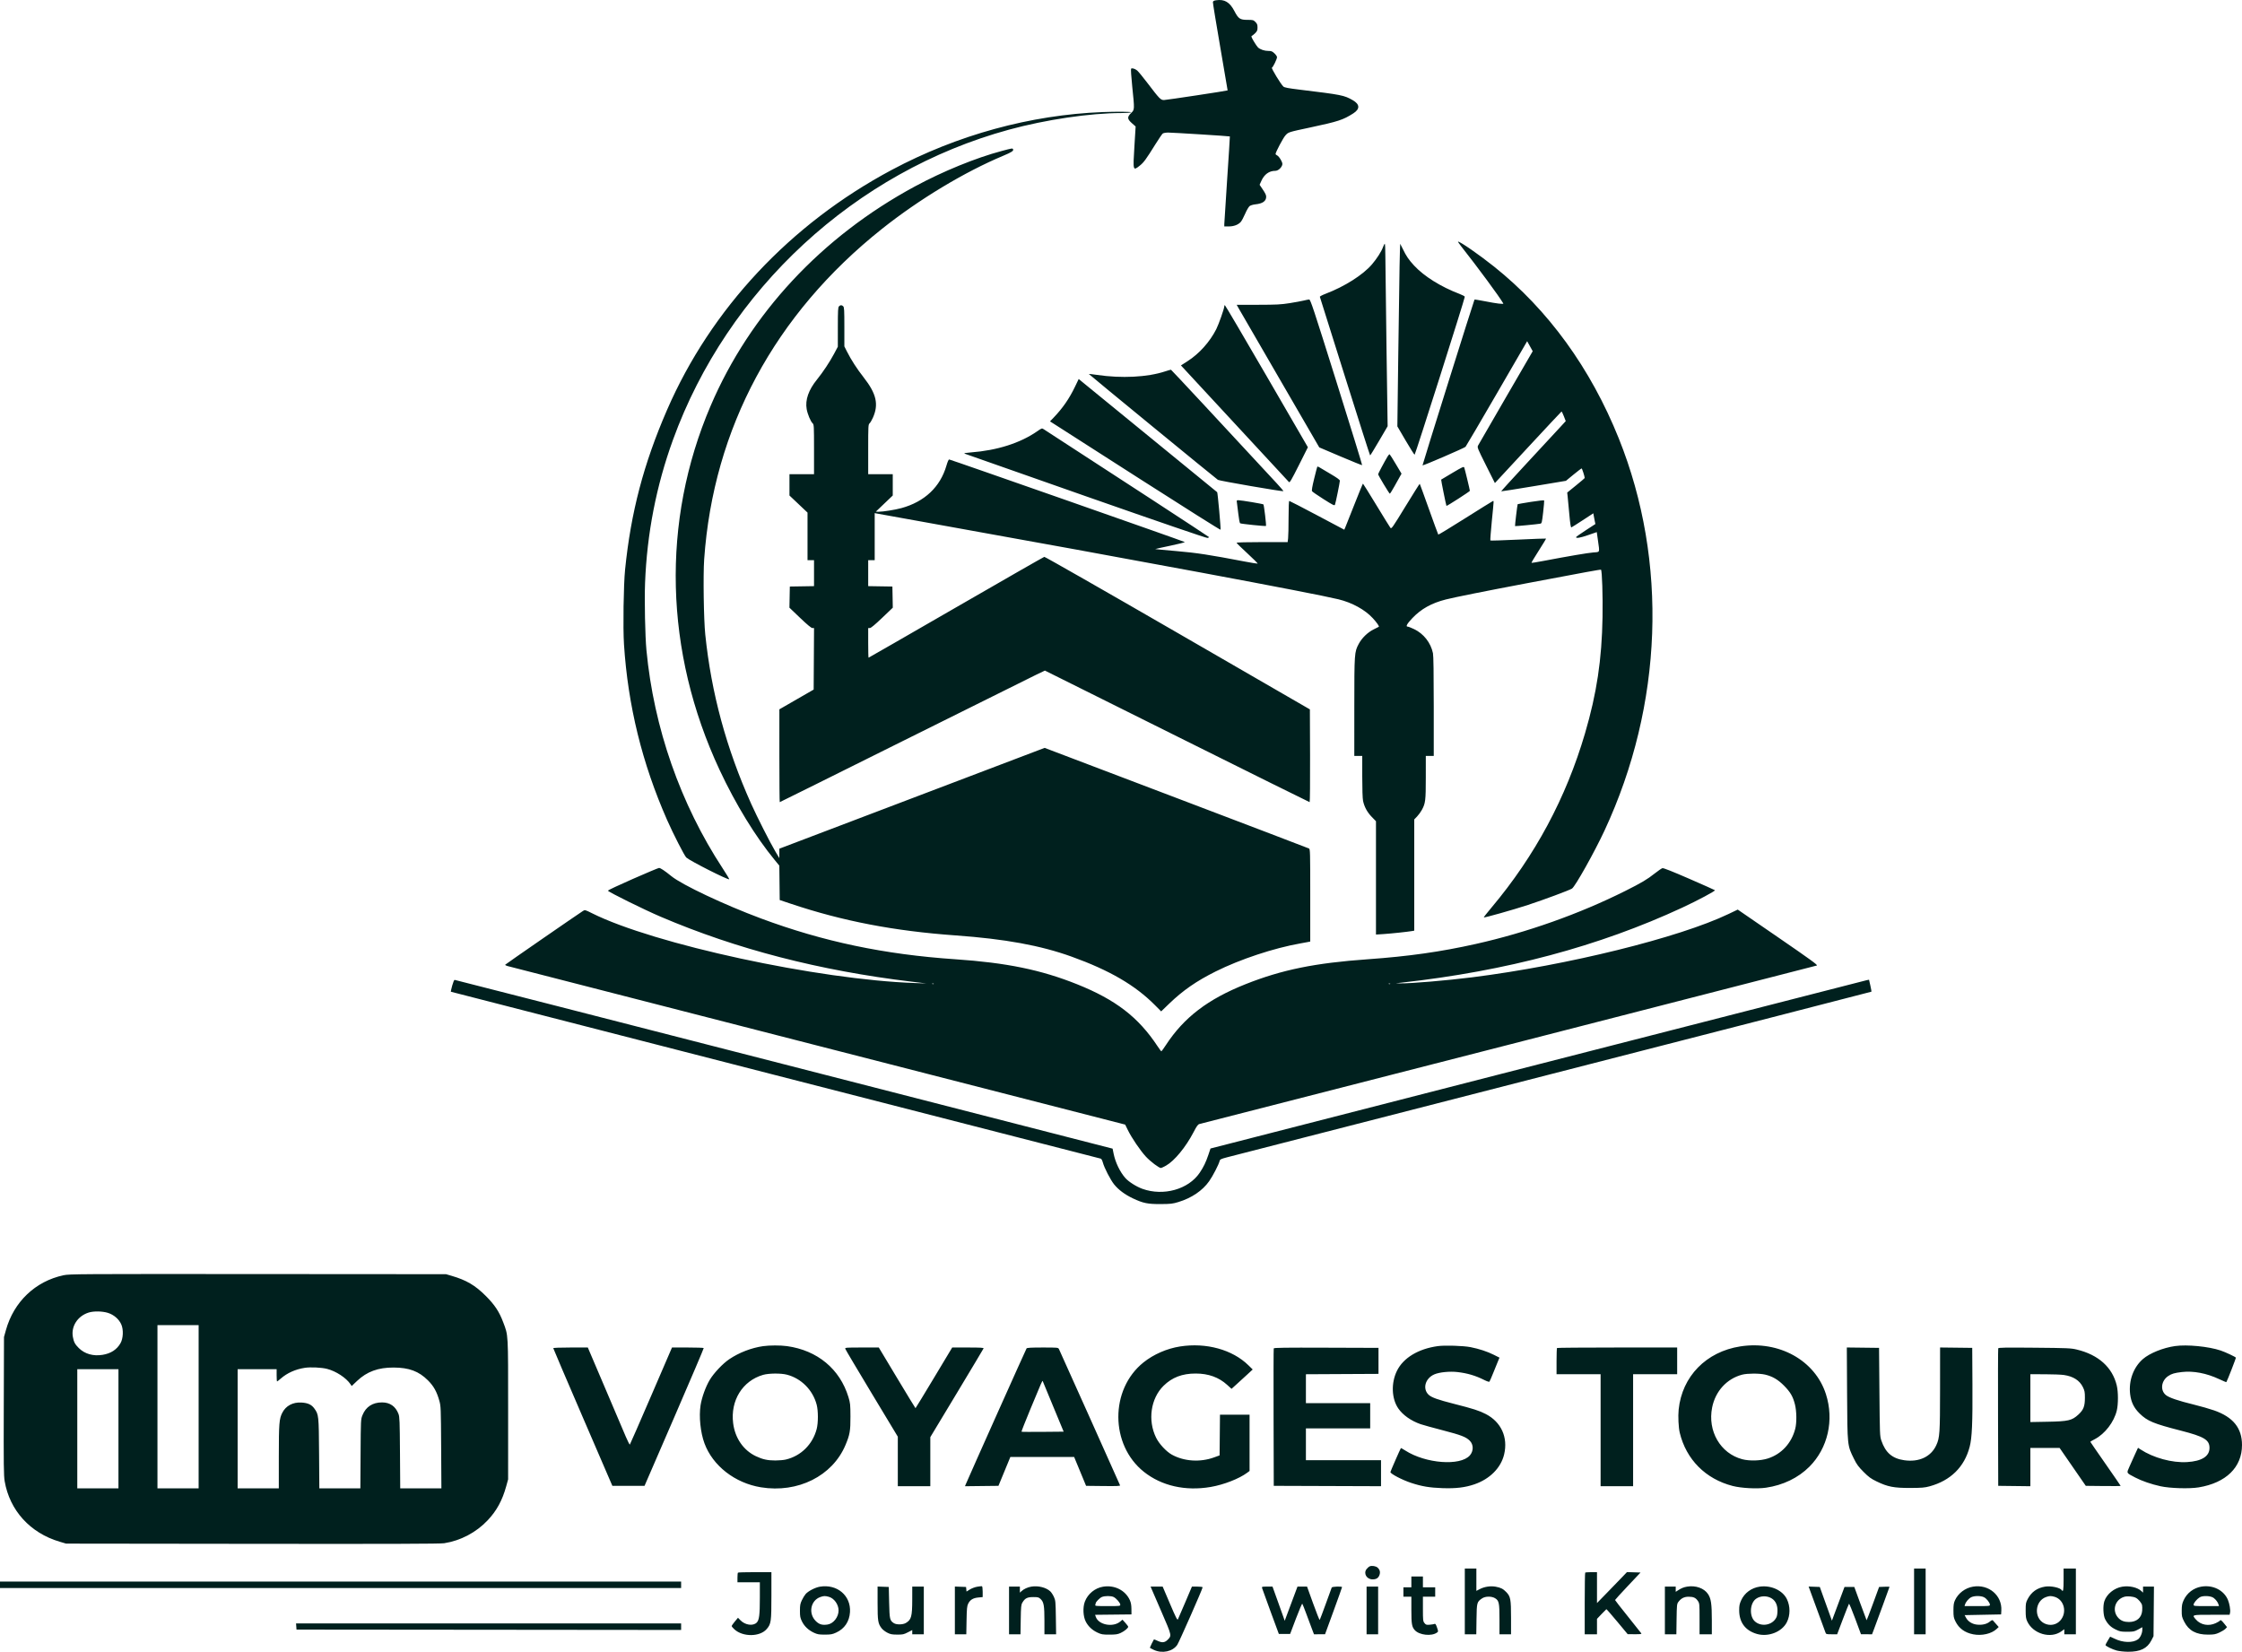 <svg xmlns="http://www.w3.org/2000/svg" width="3104" height="2287" viewBox="0 0 3104 2287" fill="none"><path fill-rule="evenodd" clip-rule="evenodd" d="M1683.5 0.388C1680.5 0.842 1679.44 1.491 1679.25 2.993C1679.11 4.093 1683.67 31.993 1689.37 64.993C1695.08 97.993 1699.69 125.066 1699.62 125.155C1699.22 125.687 1614.67 138.493 1611.56 138.493C1606.9 138.493 1605.47 137.029 1588.94 115.322C1582.38 106.703 1575.81 98.706 1574.35 97.55C1571.17 95.051 1567.2 93.895 1565.98 95.116C1565.48 95.616 1566.15 106.102 1567.53 119.493C1570.88 152.103 1570.9 151.691 1566 156.493C1560.33 162.049 1560.55 164.74 1567.11 170.551L1572.26 175.11L1570.55 202.854C1568.47 236.656 1568.52 236.849 1577.91 229.372C1583.51 224.92 1586.48 220.873 1599.58 199.831C1604.28 192.293 1608.88 185.547 1609.81 184.841C1610.74 184.134 1614.09 183.542 1617.26 183.525C1623.16 183.492 1702.29 188.447 1702.72 188.876C1702.85 189.007 1701.17 215.637 1698.99 248.053C1696.8 280.47 1695.02 308.455 1695.01 310.243L1695 313.493L1701.25 313.471C1708.2 313.447 1714.15 311.23 1717.74 307.318C1718.98 305.977 1721.72 300.869 1723.85 295.967C1725.99 291.025 1728.78 286.253 1730.12 285.255C1731.44 284.265 1735 283.205 1738.01 282.9C1748.09 281.882 1753 278.432 1753 272.38C1753 269.927 1751.83 267.55 1747.33 260.901L1743.89 255.809L1746.32 250.401C1750.41 241.31 1757.08 236.493 1765.6 236.493C1769.14 236.493 1773.47 233.018 1775.02 228.937C1775.84 226.774 1775.53 225.406 1773.28 221.274C1771.78 218.507 1769.52 215.777 1768.27 215.208C1767.02 214.638 1766 213.742 1766 213.217C1766 210.732 1776.45 191.006 1779.62 187.487C1783.81 182.86 1783.33 183.013 1814.5 176.358C1852.78 168.186 1859.46 165.996 1873.58 156.98C1883.09 150.905 1882.8 144.382 1872.77 138.654C1860.79 131.82 1857.92 131.252 1799.15 124.093C1783.56 122.194 1778.33 121.199 1776.83 119.842C1773.26 116.605 1759.6 94.126 1760.94 93.679C1762.46 93.173 1768 81.744 1768 79.111C1768 78.076 1766.39 75.714 1764.43 73.861C1761.36 70.97 1760.16 70.493 1755.9 70.493C1750.63 70.493 1744.8 68.53 1741.69 65.711C1740.65 64.773 1737.98 60.876 1735.74 57.052C1732.66 51.777 1732.02 49.987 1733.09 49.635C1733.87 49.38 1735.96 47.714 1737.75 45.932C1740.49 43.2 1741 41.961 1741 38.016C1741 34.18 1740.47 32.814 1738.08 30.416C1735.34 27.682 1734.65 27.493 1727.3 27.493C1716.79 27.493 1714.56 26.015 1709.04 15.392C1702.51 2.853 1695.28 -1.394 1683.5 0.388ZM1526.5 155.157C1426.56 159.04 1325.28 186.823 1234.5 235.257C1094.21 310.108 984.324 427.506 923.508 567.493C891.057 642.192 873.458 709.153 865.426 788.493C863.289 809.598 862.411 869.161 863.899 892.111C869.397 976.942 889.011 1056.8 923.617 1135.26C932.158 1154.62 947.578 1184.75 950.183 1187.17C955.148 1191.78 1008.2 1218.63 1009.59 1217.24C1009.87 1216.96 1005.85 1210.27 1000.66 1202.36C942.04 1113.04 905.181 1007.58 894.977 899.993C893.144 880.663 892.133 831.317 893.074 807.085C895.736 738.547 908.57 672.696 931.682 608.993C1007.26 400.682 1183.86 237.641 1396.89 179.515C1447.9 165.594 1509.18 156.534 1552.69 156.478C1559.18 156.469 1565.18 156.026 1566 155.493C1567.4 154.585 1545.92 154.402 1526.5 155.157ZM1387 208.967C1351.06 218.511 1305.42 237.147 1266.5 258.171C1137.52 327.837 1038.47 434.23 983.885 561.751C915.335 721.885 919.783 902.346 996.312 1066C1018.54 1113.53 1045.84 1158.14 1072.63 1190.69L1078.96 1198.38L1079.23 1222.18L1079.5 1245.98L1095 1251.18C1166.65 1275.2 1238.14 1288.93 1323 1294.99C1391.41 1299.88 1440.51 1308.85 1483.5 1324.32C1536.09 1343.24 1571.6 1363.9 1599.05 1391.55L1607.6 1400.17L1618.74 1389.44C1637.81 1371.08 1656.42 1358.19 1683 1344.92C1716.93 1327.99 1763.69 1312.5 1800.5 1306.02C1805.45 1305.14 1810.51 1304.21 1811.75 1303.94L1814 1303.46V1239.51C1814 1179.62 1813.89 1175.51 1812.25 1174.65C1811.29 1174.14 1728.55 1142.6 1628.39 1104.54L1446.27 1035.36L1262.64 1105.13L1079 1174.91L1078.98 1181.45L1078.97 1187.99L1073.32 1178.49C1066.07 1166.28 1048.16 1131 1040.08 1112.99C1005.59 1036.16 984.82 959.651 976.432 878.493C974.288 857.746 973.381 796.016 974.901 774.337C987.633 592.812 1072.54 434.996 1221 316.905C1272.58 275.88 1335.29 238.078 1389.2 215.522C1401.05 210.56 1403.83 208.649 1402.44 206.403C1401.66 205.134 1401.05 205.235 1387 208.967ZM2022.77 340.743C2045.82 369.923 2075.74 410.493 2081.27 420.058C2082.1 421.484 2072.3 420.307 2055.18 416.924C2047.86 415.477 2041.66 414.498 2041.41 414.749C2040.69 415.474 1969.07 643.892 1969.44 644.271C1970.14 644.967 2027.56 620.179 2029 618.559C2029.82 617.633 2049.36 584.359 2072.41 544.617L2114.31 472.359L2118.16 479.289L2122 486.219L2084.91 550.106C2064.51 585.244 2047.17 615.221 2046.39 616.722C2045.02 619.346 2045.44 620.393 2057.3 644.098L2069.64 668.747L2115.43 619.37C2140.62 592.213 2161.52 569.879 2161.87 569.741C2162.22 569.602 2163.69 572.527 2165.13 576.241L2167.74 582.993L2158.92 592.57C2154.07 597.837 2133.88 619.623 2114.05 640.984C2094.22 662.344 2078.16 679.986 2078.36 680.187C2078.56 680.388 2098.81 677.198 2123.37 673.098L2168.01 665.644L2178.44 657.069C2184.17 652.352 2189.25 648.493 2189.72 648.493C2190.39 648.493 2194 659.7 2194 661.791C2194 662.05 2188.55 666.682 2181.89 672.085L2169.77 681.909L2170.33 686.951C2170.63 689.724 2171.66 700.672 2172.62 711.279C2173.93 725.742 2174.68 730.445 2175.62 730.085C2176.31 729.822 2183.41 725.332 2191.4 720.109L2205.93 710.612L2206.57 714.302C2206.92 716.332 2207.56 719.671 2207.99 721.722L2208.78 725.451L2195.39 734.157C2188.02 738.945 2182 743.198 2182 743.608C2182 745.573 2187.56 744.641 2198.6 740.826L2210.7 736.644L2212.35 748.318C2214.79 765.567 2215.33 764.111 2206.25 764.769C2198.86 765.304 2170.91 770.047 2136.64 776.581C2127.92 778.244 2120.57 779.399 2120.32 779.147C2120.07 778.895 2124.58 771.334 2130.35 762.345C2136.12 753.356 2140.66 745.822 2140.45 745.605C2140.23 745.387 2122.94 746.028 2102.04 747.031C2081.13 748.033 2063.75 748.576 2063.41 748.238C2063.07 747.899 2063.97 735.781 2065.4 721.308C2068.47 690.317 2068.35 693.144 2066.53 693.842C2065.73 694.151 2048.59 704.81 2028.44 717.528C2008.3 730.245 1991.58 740.404 1991.28 740.102C1990.98 739.801 1985.16 723.937 1978.36 704.849C1971.55 685.761 1965.81 669.972 1965.6 669.763C1965.39 669.554 1956.52 683.615 1945.88 701.01C1927.8 730.57 1926.44 732.514 1925.02 730.745C1924.18 729.705 1915.4 715.513 1905.5 699.208C1895.6 682.904 1887.28 669.549 1887 669.53C1886.72 669.512 1881.59 681.984 1875.59 697.245C1869.59 712.506 1863.88 726.869 1862.91 729.162L1861.14 733.331L1823.57 713.412C1802.91 702.457 1785.55 693.493 1785 693.493C1784.36 693.493 1784 701.9 1783.99 716.743C1783.99 729.531 1783.7 742.355 1783.35 745.243L1782.72 750.493H1747.36C1726.74 750.493 1712 750.873 1712 751.405C1712 751.906 1718.77 758.536 1727.05 766.138C1735.33 773.74 1741.67 780.103 1741.14 780.279C1740.62 780.454 1733.06 779.235 1724.34 777.57C1674.14 767.974 1657 765.35 1628.54 762.903C1612.62 761.534 1599.47 760.298 1599.33 760.157C1599.19 760.016 1608.52 757.932 1620.07 755.526C1631.61 753.121 1640.71 750.814 1640.28 750.4C1639.38 749.53 1316.18 636.249 1314.16 636.095C1313.31 636.03 1311.92 639.102 1310.36 644.493C1301.77 674.171 1280.1 694.622 1247.88 703.449C1239.32 705.797 1222.3 708.501 1216.5 708.436L1212.5 708.391L1224.25 697.181L1236 685.97V671.232V656.493H1219H1202V622.148C1202 589.757 1202.11 587.706 1203.89 586.095C1204.92 585.156 1206.98 581.703 1208.45 578.423C1216.81 559.799 1213.41 544.965 1195.57 522.262C1186.48 510.686 1178.32 498.051 1172.6 486.685L1169 479.543V452.589C1169 429.42 1168.78 425.415 1167.43 424.064C1165.43 422.07 1163.57 422.07 1161.57 424.064C1160.22 425.415 1160 429.457 1159.98 452.814L1159.96 479.993L1154.93 489.481C1148.86 500.918 1139.32 515.308 1131.06 525.493C1119.41 539.85 1114.59 553.7 1116.82 566.365C1118.06 573.426 1122.33 583.578 1125.11 586.095C1126.89 587.706 1127 589.757 1127 622.148V656.493H1110H1093V671.243L1093 685.993L1105.5 697.816L1118 709.638V742.566V775.493H1122.5H1127V793.469V811.445L1110.25 811.719L1093.5 811.993L1093.22 826.635L1092.95 841.277L1107.72 855.38C1117.78 864.976 1123.22 869.484 1124.76 869.488L1127.02 869.493L1126.76 912.069L1126.5 954.645L1102.77 968.319L1079.03 981.993L1079.02 1046.24C1079.01 1081.58 1079.25 1110.49 1079.55 1110.49C1079.85 1110.49 1156.91 1072.22 1250.8 1025.43C1344.68 978.648 1427.16 937.665 1434.08 934.358L1446.66 928.347L1629.5 1019.42C1730.05 1069.51 1812.71 1110.49 1813.17 1110.49C1813.63 1110.49 1813.9 1081.6 1813.76 1046.28L1813.5 982.067L1630.5 876.309C1529.85 818.141 1446.75 770.711 1445.83 770.907C1444.91 771.103 1389.9 802.59 1323.59 840.878C1257.27 879.166 1202.79 910.493 1202.51 910.493C1202.23 910.493 1202 901.268 1202 889.993V869.493L1204.25 869.488C1205.77 869.484 1211.26 864.936 1221.28 855.38L1236.05 841.277L1235.78 826.635L1235.5 811.993L1218.75 811.719L1202 811.445V793.469V775.493H1206.5H1211V742.914V710.334L1213.75 710.894C1215.26 711.201 1248 717.104 1286.5 724.011C1573.14 775.434 1816.53 820.823 1853 829.654C1872.01 834.256 1889.87 844.088 1900.7 855.909C1906.21 861.922 1909.86 867.175 1908.92 867.741C1908.69 867.88 1905.46 869.505 1901.75 871.353C1893.5 875.46 1885.46 883.272 1881.13 891.408C1875.14 902.646 1875.04 904.071 1875.02 978.743L1875 1046.49H1880.5H1886V1074.94C1886 1092.03 1886.44 1105.51 1887.11 1108.69C1888.88 1117.07 1892.88 1124.44 1899.18 1130.92L1905 1136.91V1215.35V1293.79L1915.56 1293.11C1926.05 1292.43 1948.53 1290.05 1954.75 1288.97L1958 1288.4V1211.41V1134.42L1961.89 1130.37C1964.02 1128.15 1967 1124.07 1968.5 1121.31C1973.53 1112.07 1973.98 1108.43 1973.99 1076.24L1974 1046.49H1979.5H1985V978.042C1985 931.933 1984.64 907.862 1983.9 904.292C1980.89 889.888 1971.07 877.322 1957.86 870.992C1953.84 869.067 1949.8 867.493 1948.87 867.493C1945.81 867.493 1948.03 863.467 1955.32 855.793C1967.5 842.968 1981.89 834.941 2001.73 829.91C2014.04 826.787 2054.88 818.611 2116 807.033C2196.54 791.776 2216.06 788.217 2216.54 788.7C2218.04 790.196 2219.17 824.777 2218.68 853.993C2217.69 913.229 2210.69 959.761 2194.45 1015.15C2168.2 1104.62 2125.22 1184.72 2065.04 1256.33C2058.88 1263.66 2054.02 1269.84 2054.24 1270.07C2054.96 1270.79 2094.85 1259.54 2115.41 1252.81C2137.19 1245.69 2173.07 1232.34 2176.42 1230.12C2180.94 1227.12 2207.53 1179.66 2221.48 1149.7C2302.43 975.782 2309.64 777.414 2241.19 606.993C2202.13 509.769 2143.46 428.929 2068.5 369.056C2048.41 353.008 2021.74 334.493 2018.72 334.493C2018.23 334.493 2020.05 337.306 2022.77 340.743ZM1914.64 342.382C1912.54 348.217 1906.16 358.149 1899.5 365.944C1887.02 380.552 1861.56 396.708 1835.32 406.675C1830.71 408.429 1827.11 410.343 1827.32 410.928C1827.54 411.514 1843.16 461.156 1862.04 521.243C1880.91 581.33 1896.61 630.492 1896.93 630.492C1897.24 630.491 1902.82 621.4 1909.32 610.289L1921.15 590.087L1919.57 481.04C1918.7 421.064 1917.99 364.231 1917.99 354.743C1918 345.255 1917.64 337.493 1917.2 337.493C1916.76 337.493 1915.6 339.693 1914.64 342.382ZM1937.67 368.243C1937.32 385.156 1936.49 442.032 1935.83 494.636L1934.62 590.28L1946.06 609.823C1952.35 620.572 1957.95 629.431 1958.5 629.509C1959.37 629.634 2027.93 413.863 2027.98 410.83C2027.99 410.191 2024.74 408.429 2020.75 406.914C1994.81 397.062 1971.65 382.603 1957.74 367.581C1950.45 359.705 1946.75 354.274 1942.34 344.987C1940.38 340.865 1938.67 337.493 1938.55 337.493C1938.42 337.493 1938.03 351.33 1937.67 368.243ZM1805 416.085C1801.97 416.839 1793.2 418.454 1785.5 419.674C1773.42 421.589 1767.44 421.9 1741.83 421.943L1712.17 421.993L1715.33 427.578C1717.08 430.65 1742.8 475.059 1772.5 526.266L1826.5 619.37L1855.94 631.905C1872.14 638.8 1885.6 644.226 1885.86 643.963C1886.13 643.7 1870.18 591.966 1850.42 528.998C1818.2 426.317 1814.29 414.521 1812.5 414.612C1811.4 414.668 1808.03 415.331 1805 416.085ZM1694.98 424.243C1694.96 427.214 1687.31 448.939 1683.93 455.643C1675.06 473.215 1660.33 489.663 1644.25 499.963L1635 505.887L1637.36 508.44C1639.73 511.012 1782.16 664.805 1784.55 667.371C1785.61 668.51 1787.98 664.459 1798.29 643.961L1810.74 619.173L1753.68 520.833C1722.3 466.746 1696.26 422.493 1695.81 422.493C1695.37 422.493 1694.99 423.281 1694.98 424.243ZM1613 514.177C1588.63 522.223 1552.68 524.046 1518.5 518.97C1512.6 518.095 1507.63 517.53 1507.44 517.716C1507.15 518.011 1681.3 660.844 1686.2 664.325C1688.05 665.638 1776.01 680.822 1776.85 679.974C1777.09 679.734 1772.84 674.728 1767.39 668.85C1691.34 586.686 1621.76 511.963 1621.2 511.847C1620.82 511.767 1617.12 512.815 1613 514.177ZM1488.32 535.333C1480.39 551.882 1471.23 565.115 1458.69 578.172L1453.71 583.35L1461.6 588.375C1465.95 591.138 1519 625.117 1579.5 663.883C1640 702.65 1689.66 733.925 1689.85 733.384C1690.39 731.867 1685.89 682.074 1685.15 681.386C1684.79 681.051 1643.55 647.343 1593.5 606.478C1543.45 565.613 1500.46 530.489 1497.97 528.425L1493.44 524.672L1488.32 535.333ZM1436.1 597.001C1412.58 613.367 1380.56 623.568 1344 626.339C1336.49 626.909 1334.07 627.39 1335.5 628.031C1336.6 628.523 1412.16 655.077 1503.42 687.039C1605.4 722.76 1670.23 744.98 1671.67 744.706C1672.95 744.461 1673.99 743.975 1673.98 743.626C1673.96 743.158 1541.14 656.504 1445.08 594.287C1442.49 592.605 1442.36 592.642 1436.1 597.001ZM1921.21 631.737C1916.78 639.121 1908 655.586 1908 656.528C1908 657.917 1923.33 683.408 1924.19 683.455C1924.57 683.476 1927.46 678.881 1930.6 673.243C1933.74 667.605 1937.23 661.366 1938.35 659.377L1940.39 655.762L1932.57 642.608C1928.27 635.374 1924.39 629.236 1923.96 628.968C1923.53 628.7 1922.29 629.946 1921.21 631.737ZM1823.73 646.189C1823.48 646.631 1821.54 654.095 1819.41 662.774C1816.71 673.801 1815.84 679.008 1816.53 680.058C1817.06 680.884 1824.25 685.834 1832.5 691.058C1845.53 699.312 1847.59 700.323 1848.22 698.774C1849.19 696.422 1855 667.935 1855 665.547C1855 664.22 1851.21 661.465 1841.75 655.916C1834.46 651.641 1827.53 647.522 1826.34 646.764C1825.16 646.005 1823.98 645.746 1823.73 646.189ZM2010.99 654.589C2002.47 659.643 1995.38 663.87 1995.24 663.982C1994.93 664.22 2002.11 699.819 2002.58 700.356C2003.07 700.92 2035 680.373 2035 679.496C2035 678.17 2027.99 649.095 2027.21 647.196C2026.57 645.619 2024.59 646.52 2010.99 654.589ZM2119.5 694.798C2109.6 696.382 2101.37 697.807 2101.2 697.965C2100.75 698.406 2097.19 727.946 2097.54 728.335C2097.87 728.696 2129.01 725.7 2132.6 724.961C2134.54 724.564 2134.85 723.268 2136.47 709.112C2137.44 700.633 2138.07 693.295 2137.87 692.807C2137.66 692.318 2129.4 693.214 2119.5 694.798ZM1712.47 695.743C1712.78 697.531 1713.65 704.564 1714.42 711.374C1715.18 718.183 1716.3 724.059 1716.9 724.431C1718.32 725.307 1752.06 728.769 1752.72 728.107C1753.39 727.437 1750.02 699.182 1749.17 698.315C1748.41 697.544 1718.26 692.493 1714.42 692.493C1712.14 692.493 1711.96 692.79 1712.47 695.743ZM876.044 1216.84C857.093 1225.17 841.604 1232.44 841.625 1232.99C841.686 1234.6 891.556 1259.25 915 1269.26C1019.81 1314.02 1134.67 1343.73 1262 1359L1282.5 1361.46L1267 1360.93C1133.08 1356.37 905.488 1307.2 819.658 1264.3C809.977 1259.46 809.774 1259.41 807.158 1261.1C798.26 1266.84 699.936 1334.79 699.492 1335.51C699.193 1335.99 700.423 1336.79 702.224 1337.28C704.026 1337.77 897.258 1387.38 1131.63 1447.53L1557.76 1556.89L1561.47 1564.44C1566.84 1575.38 1578.73 1592.87 1586.47 1601.24C1592.76 1608.03 1604.63 1617 1607.31 1616.99C1607.96 1616.98 1611.15 1615.49 1614.38 1613.66C1626.06 1607.05 1641.66 1588.08 1652.47 1567.35C1657.02 1558.61 1658.51 1556.59 1660.76 1556.04C1674.79 1552.65 2513.98 1337.22 2515.43 1336.63C2516.98 1336.01 2506.48 1328.38 2461.61 1297.54L2405.86 1259.23L2393.18 1265.3C2324.49 1298.18 2170.23 1336.3 2038.5 1352.94C2003.12 1357.4 1952.53 1361.67 1938.52 1361.36L1932.5 1361.23L1940.5 1360.35C2085.69 1344.25 2213.83 1310.02 2329 1256.56C2350.5 1246.57 2375.28 1233.35 2374.26 1232.4C2373.84 1232.01 2357.81 1224.87 2338.63 1216.52C2315.56 1206.48 2303.03 1201.52 2301.63 1201.88C2300.46 1202.18 2295.68 1205.45 2291.02 1209.14C2280.48 1217.5 2272.52 1222.22 2250.12 1233.43C2186.46 1265.28 2113.93 1290.99 2043 1306.86C1994.73 1317.66 1949.95 1324.01 1894 1327.97C1820.49 1333.18 1774.76 1342.49 1724.5 1362.47C1672.23 1383.26 1639.22 1408.47 1614.2 1446.7C1611.06 1451.49 1608.23 1455.43 1607.9 1455.45C1607.56 1455.47 1605.14 1452.23 1602.5 1448.24C1576.06 1408.23 1544.69 1384.06 1491.5 1362.72C1441.41 1342.62 1393.64 1332.81 1322.5 1327.99C1224.24 1321.34 1139.8 1303.59 1053.43 1271.45C1002.81 1252.61 944.246 1224.96 929.486 1212.94C920.306 1205.46 914.323 1201.49 912.381 1201.59C911.346 1201.64 894.995 1208.5 876.044 1216.84ZM626.035 1364.59C624.834 1369.04 623.998 1372.8 624.176 1372.94C624.354 1373.08 826.55 1425.03 1073.5 1488.39C1320.45 1551.74 1523.19 1603.78 1524.04 1604.04C1524.89 1604.29 1526.15 1606.63 1526.83 1609.24C1528.75 1616.57 1537.39 1633.36 1542.48 1639.68C1548.54 1647.2 1557.45 1653.83 1568.5 1659.04C1582.68 1665.73 1588.93 1667.01 1607 1666.91C1620.85 1666.83 1623.45 1666.53 1631.45 1664.1C1649.73 1658.55 1664.84 1648.32 1674.06 1635.24C1679.14 1628.04 1687.24 1612.4 1688.5 1607.36C1689.09 1605.01 1690.15 1604.47 1698.83 1602.17C1704.15 1600.76 1906.95 1548.68 2149.5 1486.45C2392.05 1424.21 2590.69 1373.11 2590.91 1372.9C2591.14 1372.68 2590.5 1368.86 2589.48 1364.42L2587.64 1356.34L2584.57 1356.93C2582.88 1357.26 2377.74 1409.83 2128.71 1473.76L1675.91 1589.99L1672.97 1598.75C1669.55 1608.93 1666.24 1615.76 1660.9 1623.63C1645.35 1646.57 1610.82 1656.26 1581.72 1645.85C1573.29 1642.83 1562.54 1636.02 1557.93 1630.76C1550.5 1622.3 1544.2 1609.18 1541.76 1597.08L1540.37 1590.18L1085.44 1473.37C835.221 1409.13 629.987 1356.55 629.36 1356.53C628.732 1356.51 627.236 1360.14 626.035 1364.59ZM1292.73 1362.1C1292.4 1362.43 1291.53 1362.47 1290.81 1362.18C1290.01 1361.86 1290.25 1361.62 1291.42 1361.57C1292.47 1361.53 1293.06 1361.77 1292.73 1362.1ZM1924.73 1362.1C1924.4 1362.43 1923.53 1362.47 1922.81 1362.18C1922.01 1361.86 1922.25 1361.62 1923.42 1361.57C1924.47 1361.53 1925.06 1361.77 1924.73 1362.1ZM88 1765.44C48.912 1773.77 19.09 1802.18 8.166 1841.49L5.526 1850.99L5.229 1946.36C4.973 2028.76 5.143 2042.94 6.477 2050.67C13.451 2091.08 41.795 2122.27 82.5 2134.31L91.5 2136.98L349.5 2137.29C541.476 2137.52 609.419 2137.3 615 2136.44C637.649 2132.94 659.307 2121.51 675.195 2104.67C687.659 2091.46 695.439 2077.17 700.845 2057.57L703.484 2047.99L703.492 1951.49C703.501 1844.26 703.796 1849.49 696.667 1830.52C691.148 1815.82 684.909 1806.4 672.484 1793.99C657.847 1779.38 645.64 1772.2 625.416 1766.3L617.5 1763.99L357 1763.81C108.878 1763.63 96.096 1763.71 88 1765.44ZM149.298 1817.5C157.625 1820.08 164.805 1826.29 167.979 1833.67C171.16 1841.06 170.579 1853.12 166.726 1859.7C161.548 1868.53 153.501 1873.73 142.083 1875.62C129.126 1877.76 117.362 1874.42 109.11 1866.26C103.816 1861.02 102.217 1858.03 100.901 1850.92C98.181 1836.2 107.538 1821.78 122.87 1817.06C129.789 1814.93 141.604 1815.13 149.298 1817.5ZM275 1947.49V2060.49H246.5H218V1947.49V1834.49H246.5H275V1947.49ZM1056.5 1863.61C1040.3 1865.96 1023.4 1872.46 1009.88 1881.52C1000.74 1887.65 988.335 1900.75 982.62 1910.31C976.991 1919.72 971.59 1934.68 969.915 1945.49C967.506 1961.05 969.754 1983.03 975.296 1998.09C986.745 2029.21 1017.49 2053.16 1053.5 2059.02C1104.57 2067.33 1152.49 2043.39 1170.53 2000.55C1176.58 1986.19 1177.51 1980.88 1177.43 1960.99C1177.36 1944.37 1177.14 1942.31 1174.63 1934.06C1162.77 1895.19 1131.67 1869.42 1089.53 1863.56C1080.66 1862.33 1065.17 1862.35 1056.5 1863.61ZM1633.79 1864.04C1615.6 1866.88 1597.13 1874.93 1583.13 1886.13C1536.48 1923.46 1536.78 2000.3 1583.72 2037.61C1608.24 2057.09 1641.15 2064.54 1676.15 2058.55C1694.32 2055.44 1715.64 2047.13 1726.75 2038.82L1730 2036.39V1997.44V1958.49H1709.52H1689.03L1688.77 1986.67L1688.5 2014.84L1680.77 2017.65C1661.57 2024.6 1639.35 2023.17 1622.5 2013.88C1614.74 2009.61 1604.83 1998.96 1600.6 1990.37C1588.76 1966.31 1593.1 1936.04 1610.91 1918.49C1622.73 1906.85 1636.8 1901.48 1655.41 1901.51C1673.08 1901.53 1687.31 1906.65 1698.94 1917.17L1705.04 1922.7L1712.27 1916.16C1716.25 1912.57 1722.84 1906.54 1726.92 1902.77L1734.34 1895.91L1728.42 1890.11C1706.25 1868.39 1670 1858.4 1633.79 1864.04ZM1990.6 1863.56C1963.58 1867.3 1942.85 1879.83 1934.04 1897.77C1925.77 1914.61 1926.54 1936.24 1935.9 1949.85C1942.2 1959 1953.52 1966.99 1966.72 1971.6C1969.9 1972.71 1983.63 1976.5 1997.24 1980.03C2022.9 1986.69 2029.62 1989.27 2034.84 1994.49C2040.22 1999.87 2040.28 2008.83 2034.96 2014.89C2021.83 2029.84 1973.88 2026.22 1945.64 2008.13C1942.42 2006.07 1939.67 2004.52 1939.54 2004.69C1938.67 2005.81 1925 2037.05 1925 2037.92C1925.01 2040.32 1941.26 2048.81 1953.72 2052.92C1968.28 2057.73 1979.37 2059.59 1997.11 2060.19C2015.66 2060.83 2028.26 2059.33 2041.13 2054.95C2062.59 2047.65 2078.05 2032.11 2082.46 2013.4C2088.02 1989.82 2078.36 1968.62 2057.03 1957.59C2047.97 1952.91 2039.72 1950.26 2013.35 1943.56C1990.52 1937.76 1981.8 1934.63 1977.82 1930.82C1969.13 1922.5 1973.24 1908.08 1985.84 1902.66C1992.83 1899.65 2006.95 1898.24 2017.75 1899.47C2031.63 1901.05 2042.93 1904.4 2055.13 1910.56C2058.49 1912.26 2061.61 1913.27 2062.05 1912.82C2062.49 1912.37 2065.09 1906.37 2067.84 1899.49C2070.59 1892.62 2073.55 1885.31 2074.43 1883.26L2076.01 1879.52L2068.26 1875.63C2059.18 1871.07 2047.73 1867.3 2035.93 1864.98C2025.91 1863.02 2000.33 1862.22 1990.6 1863.56ZM2409.4 1863.95C2362.14 1871.29 2328.77 1905.49 2324.06 1951.4C2323.1 1960.7 2323.85 1976.3 2325.58 1983.49C2334.54 2020.55 2361.29 2047.46 2398.79 2057.14C2410.9 2060.26 2432.45 2061.39 2444.98 2059.56C2468.63 2056.1 2489.6 2045.96 2505.03 2030.53C2530.65 2004.91 2539.51 1966.01 2527.93 1929.99C2512.93 1883.35 2463.13 1855.6 2409.4 1863.95ZM3011.35 1863.48C2994.79 1865.83 2976.13 1873.36 2966.82 1881.46C2953.61 1892.95 2946.86 1911.56 2949.14 1930.23C2950.47 1941.13 2954.46 1949.22 2962.27 1956.87C2972.98 1967.35 2981.5 1970.89 3019.35 1980.58C3051.54 1988.81 3059 1993.32 3059 2004.49C3059 2016.12 3048.39 2022.84 3028.04 2024.1C3007.3 2025.38 2981.23 2018.27 2963.26 2006.44L2960.02 2004.31L2955.71 2013.65C2953.34 2018.79 2949.88 2026.48 2948.02 2030.75C2944.07 2039.81 2943.53 2038.82 2956.08 2045.43C2965.08 2050.17 2978.44 2054.78 2991.23 2057.57C3004.43 2060.45 3031.22 2061.24 3044 2059.13C3081.95 2052.86 3104 2031.31 3104 2000.49C3104 1977 3091.8 1961.83 3065.46 1952.58C3059.43 1950.46 3046.85 1946.86 3037.5 1944.57C3015.53 1939.21 3002.98 1934.92 2998.58 1931.3C2990.43 1924.58 2992.11 1911.42 3001.96 1904.9C3006.7 1901.76 3010.55 1900.65 3020.75 1899.44C3036.55 1897.58 3054.95 1901.07 3072.26 1909.21C3077.63 1911.74 3082.16 1913.62 3082.32 1913.4C3083.54 1911.78 3095.87 1880.08 3095.51 1879.51C3094.77 1878.31 3080.95 1871.83 3074.49 1869.66C3057.87 1864.06 3027.9 1861.13 3011.35 1863.48ZM766 1866.43C766 1866.94 784.405 1910.03 806.901 1962.18L847.802 2056.99H870.075H892.349L933.518 1961.99C956.161 1909.74 974.506 1866.66 974.285 1866.24C974.063 1865.83 964.091 1865.49 952.124 1865.49H930.366L901.573 1932.24C885.738 1968.96 872.455 1999.35 872.056 1999.78C871.657 2000.21 869.184 1995.48 866.56 1989.28C863.936 1983.07 850.996 1952.68 837.805 1921.74L813.82 1865.49H789.91C775.739 1865.49 766 1865.87 766 1866.43ZM1170.24 1867.24C1170.49 1868.21 1186.97 1895.98 1206.85 1928.97L1243 1988.94V2023.22V2057.49H1265.5H1288V2023.53V1989.56L1324.63 1928.78C1344.77 1895.35 1361.47 1867.43 1361.73 1866.74C1362.11 1865.77 1357.42 1865.49 1340.26 1865.49H1318.31L1293.08 1907.49C1279.21 1930.59 1267.69 1949.49 1267.49 1949.49C1267.29 1949.49 1255.77 1930.59 1241.89 1907.49L1216.67 1865.49H1193.22C1171.37 1865.49 1169.8 1865.61 1170.24 1867.24ZM1421.26 1866.74C1420.49 1867.72 1343.27 2040.27 1337.34 2054.26L1335.96 2057.53L1359.15 2057.26L1382.34 2056.99L1390.59 2036.99L1398.83 2016.99H1442.97H1487.11L1495.39 2036.99L1503.66 2056.99L1527.44 2057.26C1546.35 2057.47 1551.12 2057.27 1550.69 2056.26C1548.36 2050.73 1467.03 1869.41 1466.11 1867.7C1464.95 1865.53 1464.58 1865.49 1443.59 1865.49C1427.71 1865.49 1421.99 1865.81 1421.26 1866.74ZM1763.46 1866.74C1763.2 1867.43 1763.1 1910.52 1763.24 1962.49L1763.5 2056.99L1837.75 2057.25L1912 2057.51V2039.5V2021.49H1860H1808V1999.49V1977.49H1852.5H1897V1959.99V1942.49H1852.5H1808V1922.5V1902.51L1858.25 1902.25L1908.5 1901.99V1883.99V1865.99L1836.22 1865.74C1778.93 1865.53 1763.84 1865.74 1763.46 1866.74ZM2155.67 1866.16C2155.3 1866.53 2155 1874.85 2155 1884.66V1902.49H2185.5H2216V1979.99V2057.49H2238.5H2261V1979.99V1902.49H2291.5H2322V1883.99V1865.49H2239.17C2193.61 1865.49 2156.03 1865.79 2155.67 1866.16ZM2557.25 1929.22C2557.67 2002.03 2557.54 2000.83 2566.73 2019.49C2570.59 2027.35 2572.89 2030.48 2580 2037.62C2587.21 2044.86 2590.13 2046.99 2598.05 2050.84C2613.44 2058.31 2621.97 2059.98 2644.5 2059.91C2660.82 2059.86 2664.63 2059.54 2671.5 2057.66C2700.58 2049.71 2719.69 2030.86 2726.95 2002.99C2730.21 1990.49 2731.11 1970.07 2730.79 1915.99L2730.5 1865.99L2708.25 1865.72L2686 1865.46L2685.97 1922.72C2685.93 1984.39 2685.53 1990.28 2680.74 2000.75C2673.42 2016.73 2656.91 2024.48 2636.39 2021.55C2619.78 2019.19 2610.4 2011.1 2604.66 1994.21C2602.62 1988.23 2602.53 1985.7 2602.02 1926.99L2601.5 1865.99L2579.2 1865.72L2556.89 1865.45L2557.25 1929.22ZM2766.49 1866.66C2766.21 1867.39 2766.1 1910.52 2766.24 1962.49L2766.5 2056.99L2788.75 2057.26L2811 2057.53V2031.01V2004.49L2831.25 2004.52L2851.5 2004.55L2869.61 2030.77L2887.72 2056.99L2911.86 2057.26C2925.14 2057.41 2936 2057.31 2936 2057.05C2936 2056.79 2926.55 2043.04 2915 2026.49C2903.45 2009.95 2894 1996.23 2894 1996.01C2894 1995.79 2896.81 1994.14 2900.25 1992.34C2914.3 1984.97 2926.84 1968.64 2930.65 1952.74C2932.78 1943.84 2932.76 1927.07 2930.61 1918.09C2924.58 1892.88 2905.21 1875.49 2875.18 1868.3C2867.16 1866.38 2862.74 1866.19 2816.75 1865.77C2775.83 1865.4 2766.91 1865.56 2766.49 1866.66ZM452.78 1895.07C465.24 1898.24 479.359 1907.5 485.308 1916.41L486.92 1918.82L494.405 1911.71C507.951 1898.85 523.646 1893.11 545 1893.22C566.431 1893.32 579.858 1898.35 592.512 1910.99C600.396 1918.86 604.721 1926.61 608.229 1939.15C610.349 1946.73 610.435 1948.92 610.765 2003.74L611.106 2060.49H582.605H554.104L553.77 2011.24C553.471 1967.31 553.247 1961.5 551.69 1957.44C547.656 1946.91 539.901 1941.49 528.862 1941.49C515.866 1941.49 506.513 1947.59 501.885 1959.08C499.504 1964.98 499.5 1965.07 499.205 2012.74L498.909 2060.49H470.516H442.122L441.764 2012.24C441.371 1959.28 441.267 1958.3 435.126 1949.83C431.257 1944.49 426.161 1942.17 417.189 1941.67C405.411 1941.02 395.74 1946.2 390.853 1955.78C386.529 1964.26 386.036 1970.48 386.017 2016.74L386 2060.49H357.5H329V1977.99V1895.49H356H383V1903.99C383 1908.67 383.268 1912.49 383.597 1912.49C383.925 1912.49 386.248 1910.68 388.761 1908.47C397.513 1900.77 409.179 1895.56 422.107 1893.6C429.979 1892.4 445.116 1893.12 452.78 1895.07ZM164 1977.99V2060.49H135.5H107V1977.99V1895.49H135.5H164V1977.99ZM1089.36 1903.08C1109.33 1908.23 1125.29 1924.28 1130.66 1944.62C1132.91 1953.14 1132.91 1969.87 1130.65 1978.42C1125.04 1999.65 1108.88 2015.63 1088 2020.58C1084.97 2021.3 1078.45 2021.88 1073.5 2021.88C1062.67 2021.88 1055.82 2020.38 1046.5 2015.95C1029.25 2007.76 1017.63 1990.92 1015.03 1970.31C1011.06 1938.92 1028 1911.57 1056.5 1903.36C1064.41 1901.09 1081.08 1900.94 1089.36 1903.08ZM2443.76 1903C2453.94 1905.4 2461.68 1909.93 2470.02 1918.38C2478.71 1927.17 2482.25 1933.25 2485.02 1944.08C2487.47 1953.65 2487.67 1969.46 2485.46 1978.03C2480.31 1998 2466.41 2013.07 2447.58 2019.11C2437.48 2022.35 2422.13 2022.8 2412.11 2020.15C2381.87 2012.16 2363.86 1981.18 2370.43 1948.47C2374.97 1925.88 2390.73 1908.67 2412 1903.07C2419.21 1901.18 2435.86 1901.14 2443.76 1903ZM2857.39 1903.53C2870.34 1905.4 2879.14 1911 2883.7 1920.29C2886.14 1925.25 2886.5 1927.16 2886.5 1934.99C2886.5 1946.93 2884.59 1951.84 2877.38 1958.43C2868.45 1966.59 2863.56 1967.72 2834.75 1968.26L2811 1968.7V1935.6V1902.49L2830.75 1902.51C2841.61 1902.52 2853.6 1902.98 2857.39 1903.53ZM1458.31 1947.49L1472.61 1981.99L1443.65 1982.26C1427.73 1982.4 1414.49 1982.32 1414.24 1982.06C1413.98 1981.81 1419.52 1967.74 1426.54 1950.8C1442.48 1912.32 1443.16 1910.77 1443.62 1911.99C1443.84 1912.54 1450.44 1928.52 1458.31 1947.49ZM1896.39 2168.43C1895.23 2168.92 1893.27 2170.6 1892.05 2172.16C1887.3 2178.19 1892.1 2186.49 1900.33 2186.49C1905.53 2186.49 1908.5 2184.53 1909.95 2180.13C1911.22 2176.3 1910.3 2172.96 1907.24 2170.2C1904.87 2168.07 1899.34 2167.17 1896.39 2168.43ZM2028 2216.99V2262.49H2035.94H2043.89L2044.19 2241.56C2044.53 2218.32 2044.7 2217.7 2051.99 2212.74C2056.4 2209.74 2065.08 2209.63 2069.81 2212.52C2075.37 2215.9 2076 2218.93 2076 2241.96V2262.49H2084H2092V2239.67C2092 2213.9 2091.31 2210.18 2085.39 2204.08C2080.96 2199.52 2077.86 2197.94 2070.78 2196.63C2063.65 2195.31 2055.22 2196.57 2048.75 2199.93L2044 2202.4V2186.94V2171.49H2036H2028V2216.99ZM2650 2216.99V2262.49H2658H2666V2216.99V2171.49H2658H2650V2216.99ZM2857 2186.99C2857 2201.28 2856.41 2204.58 2854.44 2201.39C2852.33 2197.97 2839.36 2195.21 2831.46 2196.5C2820.3 2198.32 2812.45 2203.92 2807.25 2213.78C2804.76 2218.51 2804.5 2219.97 2804.5 2229.49C2804.5 2238.11 2804.88 2240.82 2806.64 2244.61C2814.67 2261.99 2839.17 2269.12 2853.98 2258.39L2858 2255.48V2258.99V2262.49H2866H2874V2216.99V2171.49H2865.5H2857V2186.99ZM1021.67 2177.16C1021.3 2177.53 1021 2180.68 1021 2184.16V2190.49H1036.5H1052V2211.86C1052 2235.74 1051.1 2242.85 1047.63 2246.32C1042.55 2251.4 1031.61 2249.81 1025.05 2243.04L1021.73 2239.62L1017.39 2244.81C1015 2247.66 1013.03 2250.5 1013.02 2251.13C1013.01 2251.75 1014.74 2253.83 1016.87 2255.76C1028.68 2266.43 1052.15 2266.15 1061.5 2255.22C1067.57 2248.13 1068 2245.08 1068 2208.81V2176.49H1045.17C1032.61 2176.49 1022.03 2176.79 1021.67 2177.16ZM2194.67 2177.16C2194.3 2177.53 2194 2196.88 2194 2220.16V2262.49H2202.5H2211V2251.83V2241.16L2217.25 2234.58C2220.69 2230.96 2223.72 2227.89 2224 2227.76C2224.28 2227.64 2231.03 2235.37 2239 2244.94L2253.5 2262.36L2263.31 2262.42C2270.9 2262.48 2272.95 2262.21 2272.37 2261.24C2271.96 2260.56 2263.61 2250.04 2253.81 2237.88C2244.02 2225.72 2236 2215.46 2236 2215.07C2236 2214.69 2243.94 2205.97 2253.65 2195.69L2271.29 2176.99L2261.9 2176.7L2252.5 2176.41L2245.53 2183.7C2241.7 2187.71 2232.37 2197.36 2224.78 2205.13L2211 2219.27V2197.88V2176.49H2203.17C2198.86 2176.49 2195.03 2176.79 2194.67 2177.16ZM1954 2189.99V2197.49H1948.5H1943V2203.99V2210.49H1948.5H1954V2229.02C1954 2248.29 1954.69 2252.28 1958.79 2256.81C1965.03 2263.71 1982.06 2265.55 1989.48 2260.13C1991.38 2258.74 1991.38 2258.64 1989.49 2253.08C1988 2248.71 1987.22 2247.6 1986.04 2248.15C1985.19 2248.54 1982.2 2249.04 1979.39 2249.26C1974.78 2249.62 1974.07 2249.39 1972.14 2246.94C1970.15 2244.41 1970 2243.07 1970 2227.36V2210.49H1978.5H1987V2203.99V2197.49H1978.5H1970V2189.99V2182.49H1962H1954V2189.99ZM0 2193.99V2198.49H471.5H943V2193.99V2189.49H471.5H0V2193.99ZM1135.12 2196.61C1128.51 2197.72 1118.79 2202.77 1115.29 2206.91C1113.85 2208.61 1111.51 2212.47 1110.09 2215.49C1107.9 2220.14 1107.5 2222.39 1107.5 2229.99C1107.5 2237.81 1107.87 2239.74 1110.28 2244.65C1113.62 2251.45 1119.27 2256.79 1126.88 2260.35C1131.71 2262.6 1133.83 2262.97 1142 2262.96C1150.33 2262.95 1152.27 2262.6 1157.75 2260.09C1169.25 2254.81 1175.94 2244.88 1176.79 2231.84C1178.27 2208.97 1158.92 2192.61 1135.12 2196.61ZM1353 2196.64C1349.97 2197.13 1345.39 2198.84 1342.81 2200.43L1338.11 2203.34L1337.81 2200.17L1337.5 2196.99L1329.75 2196.7L1322 2196.41V2229.45V2262.49H1329.91H1337.82L1338.17 2243.24C1338.47 2226.97 1338.81 2223.41 1340.39 2220.22C1343.06 2214.8 1347.15 2212.27 1354.39 2211.58L1360.5 2210.99V2203.58C1360.5 2199.44 1360.06 2196.07 1359.5 2195.95C1358.95 2195.83 1356.03 2196.14 1353 2196.64ZM1427.9 2196.51C1422.71 2197.38 1417.57 2199.75 1414.25 2202.78L1412 2204.84V2200.67V2196.49H1404.5H1397V2229.49V2262.49H1404.93H1412.85L1413.18 2242.24C1413.47 2224.14 1413.71 2221.63 1415.5 2218.6C1419.04 2212.59 1422.2 2210.99 1430.51 2210.99C1437.24 2210.99 1438.12 2211.24 1440.84 2213.84C1445.13 2217.95 1446 2223.04 1446 2243.94V2262.49H1454.08H1462.16L1461.82 2239.24C1461.5 2217.5 1461.33 2215.66 1459.17 2210.86C1457.9 2208.04 1455.65 2204.57 1454.18 2203.16C1448.5 2197.73 1437.36 2194.91 1427.9 2196.51ZM1527.11 2196.62C1515.86 2198.49 1505.98 2206.62 1501.94 2217.35C1498.94 2225.3 1499.52 2237.83 1503.24 2244.99C1506.67 2251.63 1512.18 2256.77 1519.5 2260.19C1524.89 2262.7 1526.58 2262.99 1536 2262.98C1544.8 2262.96 1547.31 2262.59 1551.5 2260.67C1556.69 2258.3 1562.03 2253.9 1561.96 2252.06C1561.94 2251.47 1560.15 2249.03 1557.98 2246.64L1554.04 2242.28L1550.99 2244.85C1540.96 2253.29 1521 2249.54 1517.15 2238.48L1516.12 2235.53L1541.31 2235.26L1566.5 2234.99L1566.44 2227.49C1566.39 2222.14 1565.77 2218.66 1564.28 2215.32C1558.11 2201.56 1543.03 2193.98 1527.11 2196.62ZM2335.78 2196.52C2330.94 2197.34 2327.6 2198.72 2322.75 2201.91L2320 2203.72V2200.11V2196.49H2312.5H2305V2229.49V2262.49H2312.94H2320.89L2321.19 2241.56C2321.48 2222.16 2321.65 2220.43 2323.59 2217.81C2327.38 2212.71 2331.72 2210.49 2337.9 2210.51C2344.66 2210.53 2347.7 2211.93 2350.72 2216.41C2352.92 2219.67 2353 2220.57 2353 2241.14V2262.49H2361.5H2370V2243.32C2370 2220.37 2368.94 2213.11 2364.64 2206.71C2359.24 2198.67 2347.54 2194.54 2335.78 2196.52ZM2436.45 2196.52C2424.91 2198.13 2415.16 2205.29 2410.56 2215.55C2408.35 2220.45 2407.84 2223.05 2407.86 2229.29C2407.89 2246.08 2416.41 2257.43 2432.43 2262.03C2448.25 2266.58 2466.98 2259.25 2473.83 2245.83C2478.69 2236.3 2478.73 2223.75 2473.92 2213.83C2468.06 2201.72 2452.09 2194.35 2436.45 2196.52ZM2731.65 2196.54C2720.75 2198.37 2711.16 2205.59 2706.64 2215.37C2704.93 2219.06 2704.5 2221.9 2704.5 2229.49C2704.5 2237.86 2704.83 2239.67 2707.28 2244.65C2712 2254.26 2720.22 2260.26 2731.82 2262.54C2743.76 2264.89 2757.22 2261.81 2764.34 2255.1L2767.17 2252.43L2763.45 2248.21C2761.4 2245.89 2759.36 2243.59 2758.92 2243.1C2758.47 2242.61 2756.75 2243.36 2755.01 2244.83C2750.88 2248.31 2744.79 2249.83 2737.59 2249.18C2730.63 2248.56 2724.74 2244.94 2721.84 2239.49L2719.98 2235.99L2745.24 2235.49L2770.5 2234.99L2770.8 2229.69C2772.01 2208.7 2753.35 2192.9 2731.65 2196.54ZM2938.11 2196.62C2927.01 2198.47 2916.71 2206.84 2913.44 2216.69C2911.28 2223.18 2911.83 2236.4 2914.46 2241.49C2918.05 2248.42 2922.05 2252.4 2928.78 2255.71C2934.91 2258.72 2936.24 2258.99 2944.98 2258.99C2953.78 2258.99 2954.93 2258.75 2960.25 2255.84L2966 2252.68V2256.07C2966 2260.98 2963.2 2267.21 2959.95 2269.53C2952.78 2274.64 2938.98 2274.23 2927.52 2268.56C2924.24 2266.94 2921.5 2265.7 2921.45 2265.8C2921.4 2265.91 2919.92 2268.36 2918.18 2271.26C2916.43 2274.15 2915 2276.89 2915 2277.35C2915 2278.75 2924.34 2283.34 2930.57 2285.01C2933.83 2285.87 2940.79 2286.63 2946.02 2286.68C2963.07 2286.84 2972.8 2282.14 2978.49 2271.02L2981.5 2265.14L2981.8 2230.82L2982.1 2196.49H2974.55H2967V2200.67V2204.84L2964.74 2202.72C2959.22 2197.53 2948.05 2194.97 2938.11 2196.62ZM3047.73 2196.52C3036.92 2198.36 3027.78 2205.37 3023.2 2215.34C3021.07 2219.99 3020.6 2222.52 3020.55 2229.59C3020.5 2237.5 3020.78 2238.75 3024 2245.05C3030.34 2257.48 3040.52 2263.01 3057 2262.97C3065.27 2262.94 3067.3 2262.57 3072.67 2260.11C3076.06 2258.56 3079.83 2256.23 3081.05 2254.94L3083.25 2252.6L3080.16 2248.7C3075.87 2243.27 3074.35 2242.11 3073.47 2243.55C3073.08 2244.18 3070.45 2245.77 3067.63 2247.09C3057.85 2251.64 3046.85 2249.64 3040.24 2242.11C3034.35 2235.4 3034.05 2235.49 3061.92 2235.49H3086.84L3087.48 2232.56C3088.24 2229.11 3086.75 2220.23 3084.52 2214.89C3078.89 2201.42 3063.65 2193.81 3047.73 2196.52ZM1215 2219.32C1215 2244.1 1215.56 2247.61 1220.58 2254.19C1221.98 2256.02 1225.46 2258.73 1228.31 2260.21C1232.73 2262.5 1234.78 2262.9 1242.09 2262.94C1249.82 2262.99 1251.28 2262.68 1256.84 2259.81L1263 2256.64V2259.56V2262.49H1271H1279V2229.49V2196.49H1271H1263L1262.98 2214.24C1262.94 2238.03 1261.76 2242.38 1254.06 2246.89C1249.92 2249.31 1241.09 2249.44 1237.56 2247.12C1231.9 2243.41 1231.54 2241.85 1231 2218.54L1230.5 2196.99L1222.75 2196.7L1215 2196.41V2219.32ZM1594.35 2199.74C1595.1 2201.53 1601.45 2216.19 1608.45 2232.33C1622.44 2264.57 1622.38 2264.31 1616.54 2270.15C1612.53 2274.17 1608.7 2274.49 1602.26 2271.38C1599.86 2270.22 1597.75 2269.43 1597.57 2269.63C1596.94 2270.33 1592 2280.43 1592 2281.01C1592 2281.34 1594.53 2282.76 1597.61 2284.17C1609.21 2289.48 1623.58 2286.36 1629.86 2277.17C1632.51 2273.29 1665 2199.58 1665 2197.45C1665 2196.92 1661.67 2196.49 1657.6 2196.49H1650.2L1640.96 2218.24C1635.87 2230.21 1631.29 2240.83 1630.77 2241.85C1630 2243.34 1627.83 2239.05 1619.75 2220.1L1609.69 2196.49H1601.33H1592.97L1594.35 2199.74ZM1747.39 2198.74C1747.72 2199.98 1753.07 2214.72 1759.26 2231.49L1770.52 2261.99H1778.35H1786.18L1794.25 2240.7C1798.69 2228.99 1802.62 2219.76 1803 2220.2C1803.37 2220.64 1805.84 2226.84 1808.49 2233.99C1811.13 2241.14 1814.62 2250.48 1816.23 2254.74L1819.18 2262.49L1826.84 2262.48L1834.5 2262.46L1846.28 2230.23C1852.76 2212.5 1858.05 2197.65 1858.03 2197.24C1857.98 2195.9 1844.26 2196.38 1843.75 2197.74C1843.49 2198.43 1839.77 2208.67 1835.48 2220.49C1831.19 2232.32 1827.41 2242.3 1827.09 2242.68C1826.76 2243.06 1822.69 2232.82 1818.04 2219.93L1809.59 2196.49H1802.96H1796.34L1787.49 2220.16L1778.64 2243.82L1777.31 2239.91C1776.57 2237.75 1772.77 2227.11 1768.86 2216.24L1761.76 2196.49H1754.27C1746.99 2196.49 1746.8 2196.56 1747.39 2198.74ZM1892 2229.49V2262.49H1900H1908V2229.49V2196.49H1900H1892V2229.49ZM2507.39 2205.7C2509.25 2210.81 2514.25 2224.44 2518.5 2235.99C2522.74 2247.54 2526.66 2258.23 2527.21 2259.74C2528.17 2262.42 2528.41 2262.49 2535.85 2262.49L2543.5 2262.49L2551.36 2241.74C2555.69 2230.33 2559.52 2220.66 2559.89 2220.26C2560.26 2219.86 2564.15 2229.19 2568.53 2241L2576.5 2262.47L2584.16 2262.48L2591.82 2262.49L2594.38 2255.74C2599.16 2243.1 2616 2197.18 2616 2196.79C2616 2196.58 2612.75 2196.54 2608.78 2196.7L2601.56 2196.99L2593.07 2220.2C2588.4 2232.97 2584.44 2243.27 2584.27 2243.09C2584.09 2242.92 2580.19 2232.48 2575.6 2219.88L2567.25 2196.99H2560.46H2553.67L2544.96 2220.31L2536.25 2243.64L2533.61 2236.31C2532.16 2232.29 2528.38 2221.79 2525.22 2212.99L2519.48 2196.99L2511.74 2196.7L2504.01 2196.41L2507.39 2205.7ZM1147.48 2210.61C1154.87 2212.66 1160.99 2221.21 1160.99 2229.49C1160.99 2238.67 1153.86 2247.79 1145.73 2249.01C1138.33 2250.12 1134.11 2248.86 1129.38 2244.14C1118.84 2233.6 1122.22 2215.74 1135.66 2210.95C1140.4 2209.26 1142.41 2209.2 1147.48 2210.61ZM1541.9 2210.94C1545.67 2212.89 1551 2219.09 1551 2221.53C1551 2223.41 1550.23 2223.49 1533.39 2223.49C1517.75 2223.49 1515.85 2223.32 1516.39 2221.91C1516.73 2221.04 1517 2219.95 1517 2219.49C1517 2217.77 1522.5 2212.18 1525.45 2210.9C1529.53 2209.12 1538.43 2209.15 1541.9 2210.94ZM2453.13 2213C2458.65 2216.59 2461.31 2222.95 2460.84 2231.4C2460.52 2237.01 2459.95 2238.88 2457.59 2241.96C2451.06 2250.52 2437.68 2251.83 2429.65 2244.7C2421.61 2237.57 2422.51 2219.54 2431.2 2213.35C2437.38 2208.95 2446.68 2208.8 2453.13 2213ZM2746.66 2211.14C2750.35 2212.89 2755 2218.79 2755 2221.72C2755 2223.35 2753.56 2223.49 2737.43 2223.49H2719.86L2720.55 2221.24C2721.67 2217.55 2725.64 2212.92 2729.18 2211.17C2733.47 2209.06 2742.25 2209.04 2746.66 2211.14ZM2844.22 2210.54C2857.86 2214.33 2862.33 2232.48 2852.35 2243.53C2846.84 2249.62 2838.16 2251.2 2830.51 2247.5C2815.55 2240.26 2816.95 2216.55 2832.66 2210.95C2837.35 2209.28 2839.42 2209.2 2844.22 2210.54ZM2957.04 2212.01C2960.48 2213.79 2964.81 2218.89 2965.62 2222.12C2965.96 2223.47 2966.04 2226.97 2965.8 2229.88C2964.99 2239.63 2958.12 2245.49 2947.51 2245.49C2940.91 2245.49 2936.49 2243.8 2932.81 2239.87C2923.6 2230.01 2927.94 2214.51 2941 2210.62C2945.2 2209.37 2953.28 2210.07 2957.04 2212.01ZM3064.66 2212.09C3067.88 2214.49 3070.58 2218.12 3071.49 2221.24L3072.14 2223.49H3054.57C3037.9 2223.49 3037 2223.39 3037 2221.57C3037 2219.19 3041.39 2213.85 3045.46 2211.3C3049.63 2208.68 3060.7 2209.13 3064.66 2212.09ZM410.193 2251.74L410.5 2255.99L676.75 2256.24L943 2256.5V2251.99V2247.49H676.443H409.885L410.193 2251.74Z" fill="#00201E"></path></svg>